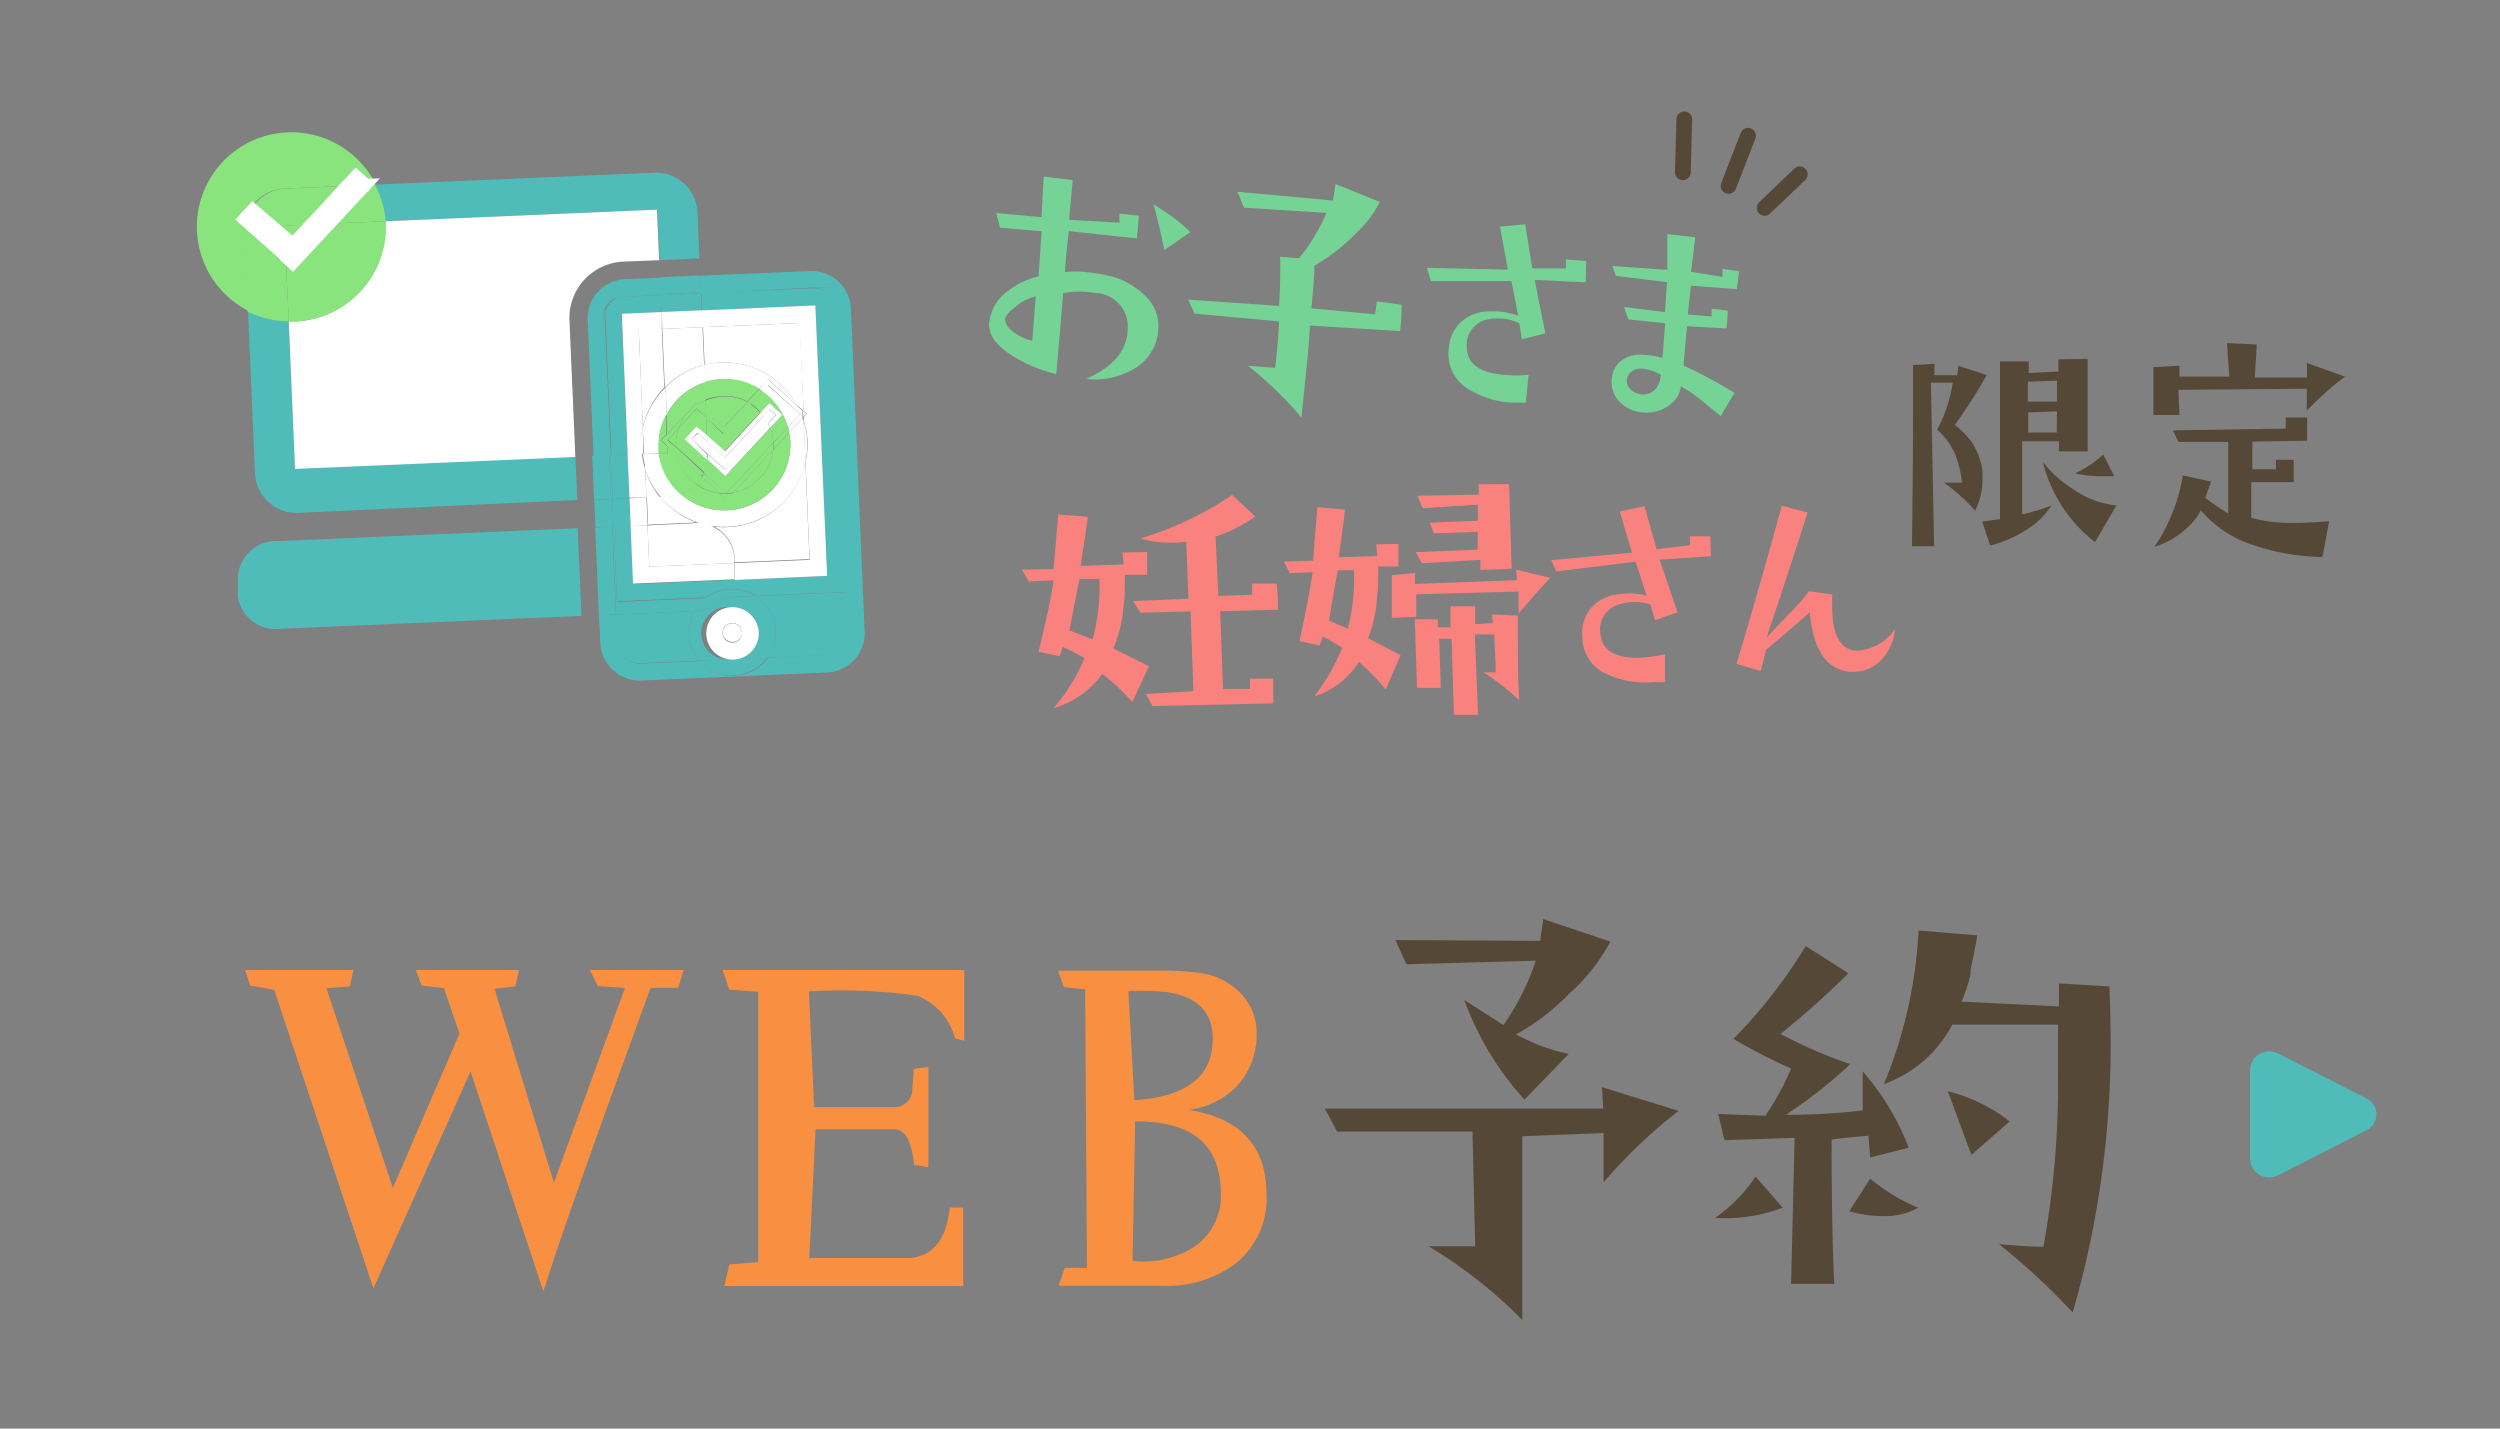 <svg xmlns="http://www.w3.org/2000/svg" viewBox="0 0 140 80"><rect x="0" y="0" width="140" height="80" fill="#808080" stroke="none"/><defs><style>.cls-1,.cls-4{fill:none;}.cls-2{fill:#75d396;}.cls-3{fill:#f9827e;}.cls-4{stroke:#554836;stroke-linecap:round;stroke-width:0.88px;}.cls-10,.cls-4{stroke-miterlimit:10;}.cls-5{fill:#f99041;}.cls-6{fill:#554836;}.cls-7{fill:#50bcba;}.cls-10,.cls-8{fill:#fff;}.cls-9{fill:#89e47e;}.cls-10{stroke:#fff;stroke-width:0.7px;}</style></defs><g id="レイヤー_2" data-name="レイヤー 2"><g id="menu"><rect class="cls-1" width="140" height="80"/><path class="cls-2" d="M64.87,18.18a2.75,2.75,0,0,1-1.15,2.34,4.28,4.28,0,0,1-2.89.7c1.54-.69,2.31-1.63,2.32-2.81a1.87,1.87,0,0,0-1.77-2,5.41,5.41,0,0,0-1.84,0l-.18,2.13c-.13,1.52-.2,2.32-.21,2.41a8.46,8.46,0,0,1-2.42-1c-.92-.58-1.36-1.18-1.34-1.8a2.46,2.46,0,0,1,1.07-1.86,4.11,4.11,0,0,1,1.7-.81c.05-.72.11-1.56.17-2.53L56,12.75l-.21-.82,2.53.23.13-2.27,1.62.2-.2,2.22,2.82.16,0-.51,1.09.12c-.06.74-.1,1.16-.13,1.27l-3.8-.41c-.14,1.29-.21,2.05-.21,2.3a5.18,5.18,0,0,1,1.2,0,8.63,8.63,0,0,1,1.1.17,4.22,4.22,0,0,1,2.16,1.13A2.31,2.31,0,0,1,64.87,18.18ZM58,16.59a2.91,2.91,0,0,0-1.16.61c-.42.32-.6.58-.54.79s.17.41.51.64a2.73,2.73,0,0,0,1,.46ZM66.66,13l-1.46,1c-.19-.93-.39-1.78-.6-2.56.27.17.53.34.77.51A8,8,0,0,1,66.66,13Z"/><path class="cls-2" d="M78.4,18.54l-5.05-.31c0,.69-.19,2.4-.47,5.15a20.6,20.6,0,0,0-3-2.9l1.53.12c.12-1.07.19-1.93.22-2.6l-4.74-.44-.35-.78,5.09.35c.06-1.13.08-2,.06-2.75l1.06.08a10.47,10.47,0,0,0,1.53-2.54l-4.62-.29-.36-.89,5.35.49.14-.92,2.48,1A6.05,6.05,0,0,1,76,13a11.11,11.11,0,0,1-2.39,1.88c0,.45-.07,1.25-.17,2.39l3.57.33.09-.72,1.38.18A8.37,8.37,0,0,1,78.4,18.54Z"/><path class="cls-2" d="M88.8,15.81l-2.86-.14.6,3L85.23,19l-.15-.89a2.42,2.42,0,0,0-1-.27,2.87,2.87,0,0,0-.94.09,1.45,1.45,0,0,0-1,1.5c0,.92.68,1.44,2.07,1.56a7.35,7.35,0,0,0,1.39,0l-.15,1.56c-.23,0-.44,0-.65,0a5.08,5.08,0,0,1-2.78-.9,2.29,2.29,0,0,1-.89-2.1,2.2,2.2,0,0,1,.75-1.57,2.28,2.28,0,0,1,1.31-.53,5.74,5.74,0,0,1,.83,0,4.38,4.38,0,0,1,1,.23l-.38-1.94-4.51,0L79.91,15l4.53.1L84,12.69l1.41-.13.4,2.47,1.88,0v-.5l1.14.09Z"/><path class="cls-2" d="M97.13,22l-.77,1.3-1.09-.89a8.83,8.83,0,0,0-1.14-.78,1.47,1.47,0,0,1-.49.93,2.05,2.05,0,0,1-1.45.54,2,2,0,0,1-1.57-.68,1.61,1.61,0,0,1-.34-1.34,1.34,1.34,0,0,1,.59-.94,1.85,1.85,0,0,1,1.06-.28,6.21,6.21,0,0,1,1.17.18l.15-1.94-2.06-.21-.24-.7,2.29.29.11-1.68-2.86-.35-.2-.55,3.08.21,0-2,1.56.18-.23,1.93,1.76.29,0-.45.93.13-.13,1L94.69,16l-.17,1.61,1.33.11,0-.43.9.1a9.4,9.4,0,0,1-.07,1l-2.2-.12c-.09.87-.16,1.61-.2,2.2A27.24,27.24,0,0,1,97.13,22Zm-4.1-1a2.6,2.6,0,0,0-.94-.34.93.93,0,0,0-.7.13.65.65,0,0,0,0,1.08,1.05,1.05,0,0,0,.64.22.91.91,0,0,0,.75-.39A1.56,1.56,0,0,0,93,21.07Z"/><path class="cls-3" d="M64.24,30.91c0,.44,0,.87,0,1.28l-1.25,0c0,.81,0,1.41-.08,1.8a6.85,6.85,0,0,1-.57,2.32l2,1-.93,2a12.3,12.3,0,0,0-1.68-1.57A5.17,5.17,0,0,1,59,39.66a10.47,10.47,0,0,0,1.73-2.81c-.41-.23-.81-.44-1.21-.62l-.18.52-1.18-.25c.46-1.92.74-3.24.84-4l-1.38.06-.4-.66L59,31.87l.26-3.06,1.66.13c-.07.55-.21,1.47-.41,2.75l2.42-.08-.07-.67Zm-2.67,1.51H60.46c-.1.45-.29,1.41-.57,2.89.26.09.69.25,1.29.5A11.16,11.16,0,0,0,61.57,32.42Zm10,1.72-3.24.09.16,4.35H70V38h1.3c0,.26,0,.72,0,1.39l-6.76.15-.37-.68,2.66-.15-.16-4.47-2.81.07-.41-.65,3.1-.13-.12-3.2a2.78,2.78,0,0,1-.52.05,6.66,6.66,0,0,1-.77,0,5.68,5.68,0,0,1-1.27-.23A18.62,18.62,0,0,0,69,27.72l1.29,1.2a8,8,0,0,1-2.22,1.13l.16,3.32,1.89-.06v-.63l1.37,0C71.55,33.1,71.57,33.6,71.56,34.14Z"/><path class="cls-3" d="M78.31,30.46c0,.42,0,.84,0,1.26l-1.13,0c0,.71,0,1.29-.07,1.75a7,7,0,0,1-.5,2.27l1.82.95-.83,1.92a12.35,12.35,0,0,0-1.5-1.54A4.64,4.64,0,0,1,73.6,39a11.58,11.58,0,0,0,1.56-2.72,7.41,7.41,0,0,0-1.09-.63l-.17.5-1.13-.25c.4-1.86.65-3.15.73-3.86l-1.26.06-.35-.65,1.64-.05.24-3,1.55.14c-.06.54-.18,1.43-.35,2.67l2.16-.07-.06-.66Zm-2.49,1.47h-.9c-.09.44-.26,1.39-.5,2.83.2.07.55.22,1.06.45A11.49,11.49,0,0,0,75.82,31.93Zm11,.43c-.42.42-1,1.09-1.78,2l0-1.23-5.73.15v1.26l-1.37.06c0-.94,0-1.74,0-2.39l1.3-.12v.61l5.71-.21-.05-.59ZM85,34.47c0,2.25,0,3.83.08,4.74a14.46,14.46,0,0,0-2-1.56h.68c0-.86-.08-1.57-.08-2.12H82.59l.18,4.5H81.42l-.13-4.26-.69,0,.08,2.75H79.35l-.12-3.84,1.29,0v.45h.71l0-1.18,1.38,0,0,1,1-.06-.07-.48Zm-.49-7.36.14,4.74-1.75.07,0-.57-3.27.19-.35-.62,3.47-.14,0-1-2.45.09-.24-.6,2.7-.11,0-.9-3.09.2-.29-.7,3.43-.06,0-.58Z"/><path class="cls-3" d="M95.81,31.15l-2.87.19,1,2.95-1.26.44-.26-.87a2.48,2.48,0,0,0-1-.15,2.75,2.75,0,0,0-.93.2,1.44,1.44,0,0,0-.86,1.61c.09.91.84,1.35,2.22,1.31a7.39,7.39,0,0,0,1.39-.2l0,1.57c-.22,0-.44,0-.64,0a5.1,5.1,0,0,1-2.88-.58,2.27,2.27,0,0,1-1.11-2A2.17,2.17,0,0,1,89.14,34a2.34,2.34,0,0,1,1.24-.68,6.4,6.4,0,0,1,.82-.09,4.26,4.26,0,0,1,1,.11l-.6-1.89L87.16,32l-.29-.63,4.52-.42-.68-2.31,1.38-.29.68,2.41,1.87-.23,0-.5,1.14,0Z"/><path class="cls-3" d="M106.12,35.25a2.88,2.88,0,0,1-.87,1.81,2.14,2.14,0,0,1-1.43.56,1.94,1.94,0,0,1-.59-.06c-1.09-.29-1.72-1.38-1.88-3.28-.63.57-1.45,1.27-2.45,2.11l-.3,1.19-1.35-.4q1.48-5,2.53-8.86l1.44.38q-.87,2.78-2.29,7L100.55,34a7.83,7.83,0,0,0,.75-.89l1.31.18a5.93,5.93,0,0,0,0,.85c0,1.36.43,2.12,1.15,2.28a2.45,2.45,0,0,0,.46,0A2.88,2.88,0,0,0,106.12,35.25Z"/><line class="cls-4" x1="94.24" y1="9.65" x2="94.32" y2="6.68"/><line class="cls-4" x1="96.8" y1="10.41" x2="97.89" y2="7.6"/><line class="cls-4" x1="98.82" y1="11.64" x2="100.79" y2="9.76"/><path class="cls-5" d="M38.29,54.32l-.32,1-1.54,0q-4.87,13.32-6,17L26.35,60,20.91,72.15,15.36,55.44,14,55.19l-.27-.87h6.06l-.2.92-1.31.1L22,66.53l3.73-8.65-.87-2.54-1.25-.15-.32-.87h5.77l-.2.92-1.17.13,3.33,10.86L35,55.32l-1.52-.1-.45-.9Z"/><path class="cls-5" d="M54,58.28l-.52-.13a3.51,3.51,0,0,0-2.12-2.39,30.07,30.07,0,0,0-6.06-.24L45.59,62l4.48,0a1,1,0,0,0,1-.77c0-.06.05-.52.1-1.37l.82-.1v5.6l-.8-.12c-.13-1.35-.51-2-1.12-2H45.67l-.35,7.21H51c1.31-.15,2-1.09,2.19-2.83l.75,0,0,4.4H40.57l.27-1.21,1.62-.13V55.54l-1.62-.12-.37-1.1H54Z"/><path class="cls-5" d="M70.92,66.76a4.67,4.67,0,0,1-1.67,3.95A6.36,6.36,0,0,1,65.07,72H59.28l.35-1h1.24l-.1-15.6-1.19-.12-.33-.92,5.58,0a15.7,15.7,0,0,1,2.53.15,3.89,3.89,0,0,1,2.17,1.17,3.16,3.16,0,0,1,.84,2.21,4.22,4.22,0,0,1-1.07,2.89,4.4,4.4,0,0,1-2.78,1.37C69.42,62.59,70.88,64.15,70.92,66.76Zm-3-8.56c0-1.8-1.22-2.71-3.66-2.71-.33,0-.69,0-1.07,0l.33,6.12Q67.91,61.33,67.91,58.2Zm-4.35,4.6-.15,7.81a5.32,5.32,0,0,0,3.43-.77,3.42,3.42,0,0,0,1.52-3C68.36,64.1,66.76,62.77,63.56,62.8Z"/><path class="cls-6" d="M94,62.21a28.54,28.54,0,0,0-4.2,4l0-2.76-4.55.18,0,6.54v3.75A26.39,26.39,0,0,0,80,69.79q1.71,0,2.61,0l-.15-6.42H74.88l-.69-1.29,15.59,0-.07-1.2Zm-3.82-9.48a10.34,10.34,0,0,1-2.29,2.9,12.48,12.48,0,0,1-3,2.3c.5.25.93.45,1.3.6a11.08,11.08,0,0,0,1.66.49l-2.48,2.56A16.93,16.93,0,0,1,82,56l2.19,1.4A13.48,13.48,0,0,0,86,53.8L78.76,54l-.62-1.36,8.11.05.17-1.22Z"/><path class="cls-6" d="M99.83,67.63a9,9,0,0,1-3.78.57,8.66,8.66,0,0,0,2.26-2.31Zm7.06-3.36-2.16.55-.1-1.22c-1.13.1-1.81.17-2.06.22,0,4.11.08,6.81.15,8.08H100.3l.2-8.18-3.93.13-.35-1.47,2.64.1a14.48,14.48,0,0,0,1.44-2.64,33.8,33.8,0,0,1-3.23-1.66,28.21,28.21,0,0,0,4.05-5.2l2.39,1.52a46.55,46.55,0,0,1-3.8,3.4,25.7,25.7,0,0,0,3.9,1.69A25.29,25.29,0,0,1,100,62.43c1.93,0,3.36-.13,4.31-.25l0-2.19A14.42,14.42,0,0,1,106.89,64.27Zm.53,3.36a3.78,3.78,0,0,1-2,.47,6.75,6.75,0,0,1-1.86-.27L104.73,66A10.07,10.07,0,0,0,107.42,67.63Zm10.71-12.39c0,.38.05,1,.05,1.92a53.86,53.86,0,0,1-2.11,16.34,37.47,37.47,0,0,0-4.13-3.83q1.65.15,2.49.15a51,51,0,0,0,.82-9.63c0-1.06,0-2,0-2.81h-5.92a7,7,0,0,1-3.83,3.33,25.83,25.83,0,0,0,1.94-8.6l3.28.27c0,.17-.14.82-.37,1.94l0,.25a9.25,9.25,0,0,1-.5,1.52l5.45.27V55.07Zm-5.59,7.56-2.14,1.87c-.3-.78-.74-2-1.32-3.56A9.22,9.22,0,0,1,112.54,62.8Z"/><path class="cls-7" d="M126,64.91v-5a1.08,1.08,0,0,1,1.58-.91l4.9,2.49a1,1,0,0,1,0,1.83l-4.9,2.49A1.08,1.08,0,0,1,126,64.91Z"/><path class="cls-7" d="M36.81,11.74l.12,2.83,2.24-.1-.11-2.57a2.33,2.33,0,0,0-2.42-2.23L21,10.34a5.22,5.22,0,0,1,.57,2.05Z"/><path class="cls-7" d="M16.52,26.24,16.17,18a5.3,5.3,0,0,1-2.28-.57l.39,9.06a2.33,2.33,0,0,0,2.43,2.23L32.33,28l-.11-2.46Z"/><path class="cls-7" d="M15.56,30.3a2.15,2.15,0,0,0-2.24,2l0,1.11a2.15,2.15,0,0,0,2.41,1.8l16.83-.72-.21-4.91Z"/><path class="cls-8" d="M34.91,14.65l2-.08-.12-2.83-15.21.65s0,.07,0,.11A5.29,5.29,0,0,1,16.53,18h-.36l.35,8.26,15.7-.67-.33-7.64A3.16,3.16,0,0,1,34.91,14.65Z"/><path class="cls-9" d="M13.77,12.35l-.09-.08.16-.18a2.33,2.33,0,0,1,2.09-1.53l3.51-.15.5-.54.52.47,0,0,.59,0a5.29,5.29,0,1,0-7.14,7.07L13.7,13A3.29,3.29,0,0,1,13.77,12.35Z"/><path class="cls-9" d="M18.44,12.52l3.16-.13A5.22,5.22,0,0,0,21,10.34l-.59,0Z"/><path class="cls-9" d="M16.17,18,16,14.39l-2.25-2a3.29,3.29,0,0,0-.07.63l.19,4.43A5.3,5.3,0,0,0,16.17,18Z"/><path class="cls-9" d="M16,13.4l0-.77,1.5-.06,2-2.16-3.51.15a2.33,2.33,0,0,0-2.09,1.53l.32-.34Z"/><polygon class="cls-9" points="15.97 13.4 16.35 13.74 17.44 12.57 15.94 12.63 15.97 13.4"/><path class="cls-9" d="M21.61,12.5s0-.07,0-.11l-3.16.13-2.05,2.21L16,14.39,16.17,18h.36A5.29,5.29,0,0,0,21.61,12.5Z"/><polygon class="cls-10" points="20.46 10.34 19.94 9.87 19.44 10.41 20.44 10.37 20.46 10.34"/><path class="cls-10" d="M13.68,12.27l.09.08c0-.09,0-.18.07-.26Z"/><polygon class="cls-10" points="18.44 12.52 20.44 10.37 19.44 10.41 17.44 12.57 18.44 12.52"/><path class="cls-10" d="M14.16,11.75l-.32.34c0,.08,0,.17-.07.26l2.25,2,0-1Z"/><polygon class="cls-10" points="18.44 12.52 17.44 12.57 16.35 13.74 15.97 13.4 16.02 14.39 16.39 14.73 18.44 12.52"/><path class="cls-7" d="M42.3,33.38a2.11,2.11,0,0,1,.35.26,2.38,2.38,0,0,1,.79,1.67A2.36,2.36,0,0,1,43,36.83l3.32-.14a1.22,1.22,0,0,0,.87-.4,1.25,1.25,0,0,0,.32-.9L46.7,17.3a1.23,1.23,0,0,0-.1-.43l.7,16.29Z"/><rect class="cls-7" x="34.25" y="27.95" width="0.08" height="1.55" transform="translate(-1.19 1.48) rotate(-2.43)"/><path class="cls-7" d="M45.73,16.15a.45.45,0,0,0-.11,0,.81.81,0,0,0-.22,0l-6.14.26v.06Z"/><path class="cls-7" d="M38.58,35.52a2.42,2.42,0,0,1,.32-1.3h0l-4.4.19.06,1.53a1.28,1.28,0,0,0,.41.87,1.24,1.24,0,0,0,.9.33L39.18,37A2.36,2.36,0,0,1,38.58,35.52Z"/><rect class="cls-7" x="37.01" y="16.42" width="2.25" height="0.06" transform="translate(-0.68 1.69) rotate(-2.51)"/><rect class="cls-7" x="34.17" y="25.49" width="0.08" height="2.46" transform="translate(-1.1 1.48) rotate(-2.43)"/><path class="cls-7" d="M38.9,34.22a2.51,2.51,0,0,1,.65-.73l-5,.22-.18-4.21h-.08l.21,4.91,4.4-.19Z"/><path class="cls-7" d="M33.85,17.43a1.16,1.16,0,0,0-.06.42l.33,7.64h.08Z"/><path class="cls-7" d="M34.63,16.63,37,16.52v-.06l-2,.09A1.35,1.35,0,0,0,34.63,16.63Z"/><rect class="cls-7" x="33.31" y="27.97" width="0.95" height="1.55" transform="translate(-1.2 1.48) rotate(-2.46)"/><path class="cls-7" d="M45.4,16.11a.81.81,0,0,1,.22,0,.45.45,0,0,1,.11,0l.84,0,0,.75a1.23,1.23,0,0,1,.1.43l.77,18.09a1.25,1.25,0,0,1-.32.9,1.22,1.22,0,0,1-.87.4L43,36.83a1.24,1.24,0,0,1-.17.23,2.37,2.37,0,0,1-1.68.77,2.16,2.16,0,0,1-.44,0,2.35,2.35,0,0,1-1.3-.61,1.8,1.8,0,0,1-.19-.2l-3.31.14a1.24,1.24,0,0,1-.9-.33,1.28,1.28,0,0,1-.41-.87l-.06-1.53-1,0L33.62,36a2.2,2.2,0,0,0,2.29,2.11l10.41-.45a2.2,2.2,0,0,0,2.1-2.29l-.77-18.09a2.2,2.2,0,0,0-2.29-2.1l-6.14.26,0,1Z"/><rect class="cls-7" x="33.22" y="25.51" width="0.95" height="2.46" transform="translate(-1.12 1.47) rotate(-2.46)"/><rect class="cls-7" x="36.99" y="15.47" width="2.25" height="0.95" transform="translate(-0.64 1.64) rotate(-2.44)"/><rect class="cls-7" x="33.44" y="29.52" width="0.95" height="4.91" transform="translate(-1.33 1.47) rotate(-2.43)"/><path class="cls-7" d="M33.79,17.85a1.16,1.16,0,0,1,.06-.42l0-.77.81,0a1.35,1.35,0,0,1,.36-.08l2-.09,0-.94-2,.08a2.2,2.2,0,0,0-2.11,2.29l.33,7.64.95,0Z"/><rect class="cls-7" x="34.33" y="27.93" width="0.95" height="1.55" transform="translate(-1.19 1.5) rotate(-2.43)"/><path class="cls-7" d="M39.3,17.38l6.36-.28.65,15.15-5.18.23A1.7,1.7,0,0,1,41,33a2.36,2.36,0,0,1,1.33.37l5-.22-.7-16.29a1.22,1.22,0,0,0-.87-.72l-6.47.28Z"/><rect class="cls-7" x="37.03" y="16.48" width="2.25" height="0.95" transform="translate(-0.69 1.64) rotate(-2.45)"/><rect class="cls-7" x="34.25" y="25.47" width="0.95" height="2.46" transform="translate(-1.11 1.51) rotate(-2.46)"/><path class="cls-7" d="M35.31,29.46l-.94,0,.18,4.21,5-.22A2.43,2.43,0,0,1,40.9,33H41a1.7,1.7,0,0,0,.16-.53l-5.68.24Z"/><path class="cls-7" d="M35.14,25.45l-.33-7.88,2.24-.1,0-.95-2.38.11a1.24,1.24,0,0,0-.78.8l.35,8.06Z"/><path class="cls-7" d="M46.6,16.87l0-.75-.84,0A1.22,1.22,0,0,1,46.6,16.87Z"/><path class="cls-7" d="M34.63,16.63l-.81,0,0,.77A1.24,1.24,0,0,1,34.63,16.63Z"/><path class="cls-7" d="M43.44,35.31a2.38,2.38,0,0,0-.79-1.67,2.11,2.11,0,0,0-.35-.26l-1.64.07a2.51,2.51,0,0,1-1.76.77,2.42,2.42,0,0,0-.32,1.3,2.36,2.36,0,0,0,.6,1.48L43,36.83A2.36,2.36,0,0,0,43.44,35.31Zm-2.37,1.58A1.47,1.47,0,1,1,40.94,34a1.47,1.47,0,1,1,.13,2.94Z"/><path class="cls-7" d="M38.9,34.22a2.51,2.51,0,0,0,1.76-.77l-1.11,0A2.51,2.51,0,0,0,38.9,34.22Z"/><path class="cls-7" d="M39.37,37.2a2.35,2.35,0,0,0,1.3.61,2.16,2.16,0,0,0,.44,0,2.37,2.37,0,0,0,1.68-.77,1.24,1.24,0,0,0,.17-.23L39.18,37A1.8,1.8,0,0,0,39.37,37.2Z"/><path class="cls-7" d="M42.3,33.38A2.36,2.36,0,0,0,41,33a1.6,1.6,0,0,1-.31.44Z"/><path class="cls-7" d="M39.55,33.49l1.11,0A1.6,1.6,0,0,0,41,33H40.9A2.43,2.43,0,0,0,39.55,33.49Z"/><path class="cls-8" d="M40.76,29.52A4.52,4.52,0,0,1,37,27.83l-.77,0,.06,1.55,2.43-.11a2.15,2.15,0,0,1,2.41,1.8l0,.42,4.2-.18-.23-5.47A4.57,4.57,0,0,1,44,28,4.63,4.63,0,0,1,40.76,29.52Z"/><path class="cls-8" d="M40.36,20.3a4.64,4.64,0,0,1,4.25,2.38L45,23l-.21-4.91-5.42.23.09,2.11A4.74,4.74,0,0,1,40.36,20.3Z"/><path class="cls-8" d="M45,23.56v-.2l0,.05A.88.88,0,0,0,45,23.56Z"/><path class="cls-8" d="M39.43,20.43l-.09-2.11-2.25.1.14,3.28A4.64,4.64,0,0,1,39.43,20.43Z"/><path class="cls-8" d="M36.13,26.26l.07,1.61.77,0A4.57,4.57,0,0,1,36.13,26.26Z"/><path class="cls-8" d="M38.69,29.31l-2.43.11.1,2.31,4.76-.2,0-.42A2.15,2.15,0,0,0,38.69,29.31Z"/><path class="cls-8" d="M36,23.94a4.58,4.58,0,0,1,1.2-2.24l-.14-3.28-1.29,0Z"/><rect class="cls-8" x="35.28" y="27.89" width="0.95" height="1.55" transform="translate(-1.19 1.55) rotate(-2.45)"/><path class="cls-8" d="M44.76,18.09,45,23l.18.17-.17.19v.2a4.88,4.88,0,0,1,.22,1.15,5.05,5.05,0,0,1-.12,1.17l.23,5.47-4.2.18,0,.7a2.29,2.29,0,0,1,0,.25l5.18-.23L45.66,17.1l-6.36.28,0,.94Z"/><path class="cls-8" d="M36.2,27.87l-.07-1.61a3.89,3.89,0,0,1-.18-.85l-.81,0,.11,2.46Z"/><rect class="cls-8" x="37.07" y="17.42" width="2.25" height="0.95" transform="translate(-0.73 1.65) rotate(-2.45)"/><path class="cls-8" d="M41.12,31.53l-4.76.2-.1-2.31-.95,0,.14,3.26,5.68-.24a2.29,2.29,0,0,0,0-.25Z"/><path class="cls-8" d="M35.91,25.11A4.56,4.56,0,0,1,36,23.94l-.23-5.47,1.29,0,0-1-2.24.1.33,7.88.81,0C35.94,25.31,35.91,25.21,35.91,25.11Z"/><path class="cls-8" d="M40.4,21.25a3.7,3.7,0,0,1,2.11.54l.51-.55,1.59,1.44a4.64,4.64,0,0,0-4.25-2.38,4.74,4.74,0,0,0-.93.13l0,1A3.64,3.64,0,0,1,40.4,21.25Z"/><path class="cls-8" d="M44.18,24.22a3.23,3.23,0,0,1,.08.53,3.7,3.7,0,0,1-6.14,2.91,2.43,2.43,0,0,1-.71.15l-.44,0A4.67,4.67,0,0,0,44,28a4.57,4.57,0,0,0,1.11-2.16L45,23.56a.88.88,0,0,1-.05-.15Z"/><path class="cls-8" d="M37,27.83l.44,0a2.43,2.43,0,0,0,.71-.15,3.62,3.62,0,0,1-1.22-2.29l-.81,0,0,.85A4.57,4.57,0,0,0,37,27.83Z"/><path class="cls-8" d="M39.47,21.42l0-1a4.64,4.64,0,0,0-2.2,1.27l.07,1.51A3.66,3.66,0,0,1,39.47,21.42Z"/><path class="cls-8" d="M36.9,25.37c0-.1,0-.2,0-.3a3.53,3.53,0,0,1,.44-1.86l-.07-1.51A4.58,4.58,0,0,0,36,23.94l.06,1.47Z"/><path class="cls-8" d="M45.21,24.71A4.88,4.88,0,0,0,45,23.56l.1,2.32A5.05,5.05,0,0,0,45.21,24.71Z"/><path class="cls-8" d="M36,25.41a3.89,3.89,0,0,0,.18.85l0-.85Z"/><path class="cls-8" d="M36,23.94a4.56,4.56,0,0,0-.12,1.17c0,.1,0,.2,0,.3h.14Z"/><path class="cls-8" d="M44.94,23.41l0-.05V23l-.36-.32A4.39,4.39,0,0,1,44.94,23.41Z"/><polygon class="cls-8" points="45.15 23.17 44.97 23 44.98 23.36 45.15 23.17"/><path class="cls-8" d="M42.51,21.79c.07,0,.13.1.2.15l.33-.36,1.77,1.61-.69.74a2.47,2.47,0,0,1,.06.29l.76-.81a4.39,4.39,0,0,0-.33-.73L43,21.24Z"/><path class="cls-8" d="M44.12,23.93l.69-.74L43,21.58l-.33.36A3.67,3.67,0,0,1,44.12,23.93Z"/><path class="cls-8" d="M41.08,34.91H41a.53.53,0,0,0-.52.54.5.5,0,0,0,.17.36.62.62,0,0,0,.39.14.56.56,0,0,0,.37-.17.49.49,0,0,0,.14-.37h0a.53.53,0,0,0-.17-.36A.51.51,0,0,0,41.08,34.91Z"/><path class="cls-8" d="M40.94,34a1.47,1.47,0,1,0,1.55,1.41A1.49,1.49,0,0,0,40.94,34Zm.6,1.45a.49.49,0,0,1-.14.37.56.56,0,0,1-.37.17.62.62,0,0,1-.39-.14.5.5,0,0,1-.17-.36A.53.53,0,0,1,41,34.9h.09a.51.51,0,0,1,.29.13.53.53,0,0,1,.17.36Z"/><path class="cls-9" d="M39,27.12a2.82,2.82,0,0,0,1.3.49l-1-.89A2.44,2.44,0,0,1,39,27.12Z"/><path class="cls-9" d="M40.52,23.94l1.33-1.43a2.62,2.62,0,0,0-.91-.29,2.74,2.74,0,0,0-.5,0,2.88,2.88,0,0,0-.93.22l0,.64Z"/><path class="cls-9" d="M42.59,26.75a2.69,2.69,0,0,0,.7-1.56l-2.21,2.38A2.75,2.75,0,0,0,42.59,26.75Z"/><path class="cls-9" d="M39.51,22.41a2.49,2.49,0,0,0-.43.22l.46.42Z"/><path class="cls-9" d="M37.86,25.42A2.72,2.72,0,0,0,39,27.12a2.44,2.44,0,0,0,.32-.4Z"/><path class="cls-9" d="M42.59,26.75a2.75,2.75,0,0,1-1.51.82l-.39.42-.42-.38a2.82,2.82,0,0,1-1.3-.49,2.37,2.37,0,0,1-.85.54,3.7,3.7,0,0,0,6.14-2.91,3.23,3.23,0,0,0-.08-.53l-.89,1A2.69,2.69,0,0,1,42.59,26.75Z"/><path class="cls-9" d="M40.44,22.19a2.74,2.74,0,0,1,.5,0,2.62,2.62,0,0,1,.91.29l.66-.72a3.7,3.7,0,0,0-2.11-.54,3.64,3.64,0,0,0-.93.17l0,1A2.88,2.88,0,0,1,40.44,22.19Z"/><path class="cls-9" d="M39,22.55l.09.08a2.49,2.49,0,0,1,.43-.22l0-1a3.66,3.66,0,0,0-2.17,1.79l0,1.11Z"/><path class="cls-9" d="M39,27.12a2.72,2.72,0,0,1-1.11-1.7L37.37,25l0,.38-.49,0a3.62,3.62,0,0,0,1.22,2.29A2.37,2.37,0,0,0,39,27.12Z"/><path class="cls-9" d="M37.37,25,37,24.66l.31-.34,0-1.11a3.53,3.53,0,0,0-.44,1.86c0,.1,0,.2,0,.3l.49,0Z"/><path class="cls-9" d="M41.08,27.57l2.21-2.38a2.55,2.55,0,0,0,0-.39l-2.62,2.83A2.63,2.63,0,0,0,41.08,27.57Z"/><path class="cls-9" d="M39.41,26.49a1.67,1.67,0,0,1-.12.23l1,.89.39,0Z"/><path class="cls-9" d="M39.54,23.05l0,.35,1,.89,1.53-1.65a1.2,1.2,0,0,0-.21-.13l-1.33,1.43Z"/><path class="cls-9" d="M38,24l1-1.13.56.51,0-.35-.46-.42A2.74,2.74,0,0,0,38,24Z"/><path class="cls-9" d="M39.41,26.49,37.81,25a2.47,2.47,0,0,0,0,.38l1.43,1.3A1.67,1.67,0,0,0,39.41,26.49Z"/><path class="cls-9" d="M42.06,22.64l.65-.7c-.07-.05-.13-.11-.2-.15l-.66.72A1.2,1.2,0,0,1,42.06,22.64Z"/><path class="cls-9" d="M40.68,27.64h0l-.39,0,.42.38.39-.42a2.63,2.63,0,0,1-.39.06Z"/><path class="cls-9" d="M43.31,24.8a2.55,2.55,0,0,1,0,.39l.89-1a2.47,2.47,0,0,0-.06-.29Z"/><path class="cls-9" d="M37.38,24.65,38,24a2.74,2.74,0,0,1,1.12-1.39L39,22.55l-1.65,1.77,0,.65.49.45a2.47,2.47,0,0,1,0-.38Z"/><polygon class="cls-9" points="37.03 24.66 37.37 24.97 37.34 24.32 37.03 24.66"/><path class="cls-9" d="M43.31,24.79a2.57,2.57,0,0,0-.18-.83l-2.5,2.7-1-.92a2.39,2.39,0,0,1-.21.75l1.25,1.14h0l2.62-2.83Z"/><path class="cls-9" d="M39.56,23.4l0,1,1,.88,2-2.18a2.58,2.58,0,0,0-.54-.45l-1.53,1.65Z"/><path class="cls-9" d="M39,23.88l.56.51,0-1L39,22.89,38,24a2.58,2.58,0,0,0-.15,1h0l1.6,1.45a2.39,2.39,0,0,0,.21-.75L38.38,24.6Z"/><path class="cls-9" d="M42.6,23.09l.48-.52.73.66-.68.73a2.57,2.57,0,0,1,.18.83h0l.81-.87a3.67,3.67,0,0,0-1.41-2l-.65.7A2.58,2.58,0,0,1,42.6,23.09Z"/><path class="cls-9" d="M40.69,27.63h0Z"/><path class="cls-9" d="M38,24l-.58.63.43.39h0A2.58,2.58,0,0,1,38,24Z"/><path class="cls-8" d="M40.62,26.31l-1-.89c0,.11,0,.21,0,.32l1,.92,2.5-2.7a1.89,1.89,0,0,0-.11-.25Z"/><path class="cls-8" d="M39.6,24.39v.34l1,.89,2.17-2.34c-.06-.06-.1-.13-.16-.19l-2,2.18Z"/><path class="cls-8" d="M38.72,24.59l.34-.36.55.5v-.34L39,23.88l-.66.72,1.24,1.14c0-.11,0-.21,0-.32Z"/><path class="cls-8" d="M43.1,22.92l.36.33-.44.46a1.89,1.89,0,0,1,.11.25l.68-.73-.73-.66-.48.52c.06.06.1.13.16.19Z"/><path class="cls-8" d="M39.64,25.42l1,.89,2.4-2.6a2.73,2.73,0,0,0-.26-.43l-2.17,2.34-1-.89,0,.66ZM42,24.49,40.6,26Z"/><path class="cls-8" d="M38.72,24.59l.92.83v0l0-.66-.55-.5Z"/><path class="cls-8" d="M43,23.71l.44-.46-.36-.33-.34.36A2.73,2.73,0,0,1,43,23.71Z"/><path class="cls-6" d="M111.26,21a31.12,31.12,0,0,1-1.78,2.79,6,6,0,0,1,.88.89,3.78,3.78,0,0,1,.66,1.72c0,.2,0,.39,0,.57a4,4,0,0,1-.41,1.63,10.35,10.35,0,0,0-1.74-1.57q.44,0,1,0a6,6,0,0,0-.39-1.62,4.14,4.14,0,0,0-1-1.35,7.83,7.83,0,0,0,.87-2.63h-1.22l.18,9.16h-1.24q.06-4.83.06-7.53c0-1.19,0-2.06,0-2.62l1.2-.07v.64h1.27l.07-.52Zm5.65-.9c0,2,0,3.75,0,5.18l-1.61,0v-.57l-2.06,0v4.1a13.23,13.23,0,0,0,1.64-.5,4.66,4.66,0,0,1-.89,1,6.92,6.92,0,0,1-2.54,1.24L111,29.21l1-.14,0-8.83,1.61,0v.65l1.66-.08,0-.69Zm-1.72,2.39,0-1.17-1.63.05c0,.09,0,.46,0,1.12Zm0,.55-1.61.05v1.13l1.6,0Zm3.35,5.23-1.22,2.09a8.19,8.19,0,0,1-2.92-4.49A6.29,6.29,0,0,0,116,27.33,5.18,5.18,0,0,0,118.56,28.31Zm-.14-1.6c-.23,0-.46,0-.7,0a6.76,6.76,0,0,1-1.5-.16,5.93,5.93,0,0,0,1.58-1.06Z"/><path class="cls-6" d="M131.32,21.09A17.47,17.47,0,0,0,129.18,23c0-.56,0-1,0-1.23l-7.19.06.06,1.41h-1.46l0-2.68,1.46-.08v.61h2.79l-.13-1.88,1.67.08-.11,1.85h2.92l0-.81Zm-.89,8.1-.37,2a12.41,12.41,0,0,1-3.7-.61,6.44,6.44,0,0,1-3.11-2,3.38,3.38,0,0,1-.73.94,4.63,4.63,0,0,1-1.87,1.1,10,10,0,0,0,1.59-4l1.58.35c-.15.41-.25.71-.32.9a10.45,10.45,0,0,0,1.28.88l0-4-2.78,0-.32-.65L128,24l0-.62h1.2v1.3l-3.07.05v1.55l1.32,0v-.53h1V27l-2.38,0V29a8.45,8.45,0,0,0,2.27.28C128.85,29.29,129.53,29.26,130.43,29.19Z"/></g></g></svg>